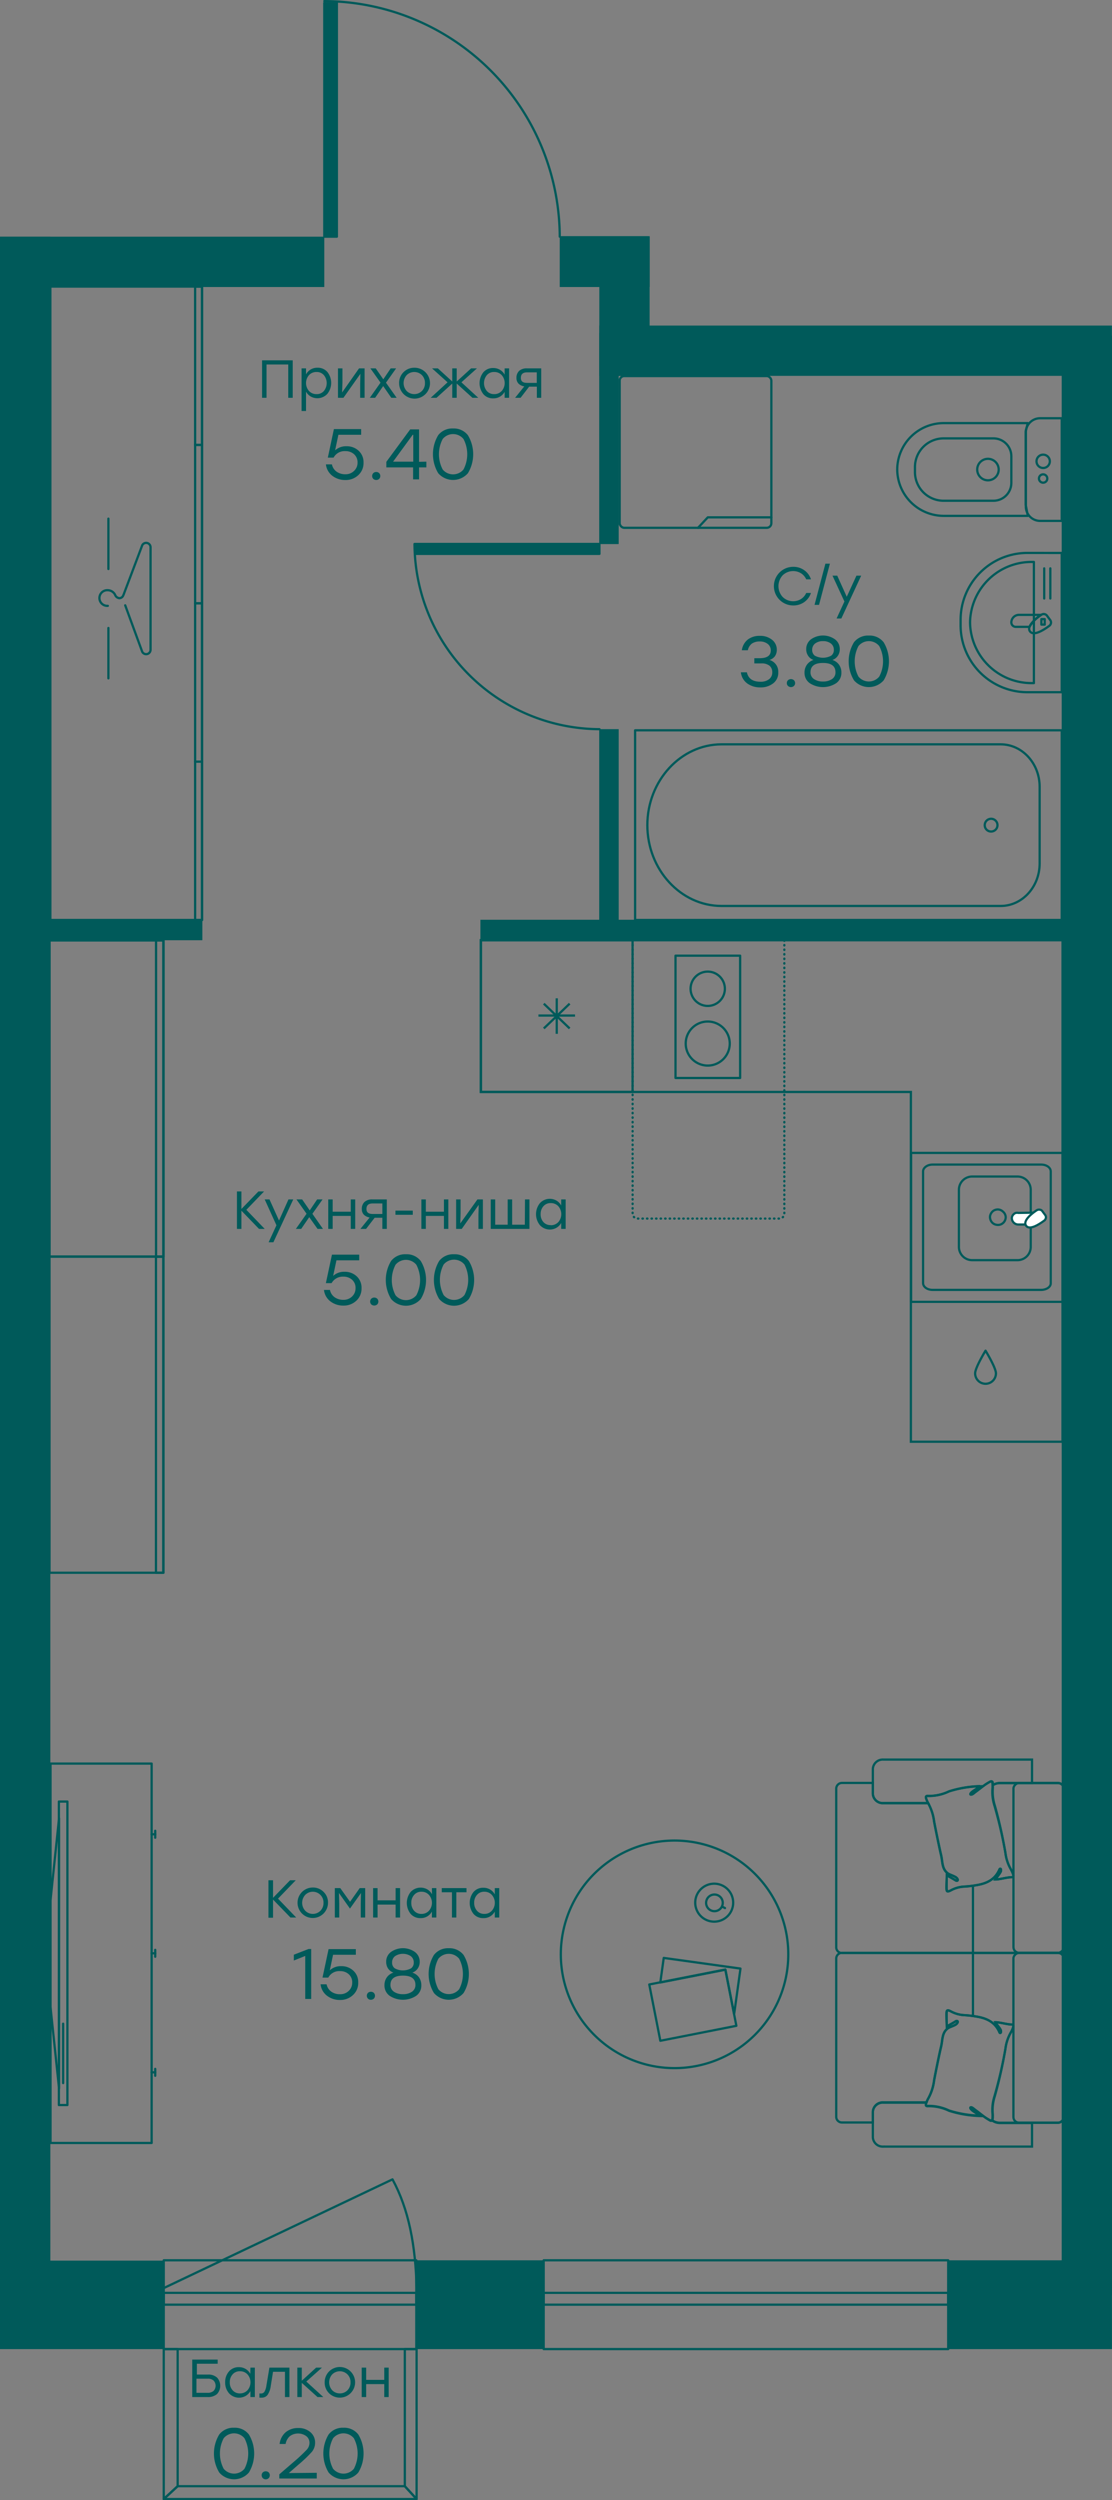 <?xml version="1.0" encoding="UTF-8" standalone="no"?>
<svg
   viewBox="0 0 267.22 600.54"
   version="1.1"
   id="svg2050017"
   width="267.22"
   height="600.54"
   xmlns="http://www.w3.org/2000/svg"
   xmlns:svg="http://www.w3.org/2000/svg">
  <rect x="0" y="0" width="267.22" height="600.54" fill="#808080" stroke="none"/>
  <defs
     id="defs2050021" />
  <g
     stroke="#005a5a"
     id="g2049869"
     transform="translate(-216.39,-49.73)">
    <g
       fill="none"
       id="g2049691">
      <g
         stroke-width="0.54"
         id="g2049681">
        <g
           stroke-miterlimit="22.93"
           id="g2049677">
          <path
             d="M 471.72,396.03 H 435.28 V 312.02 H 331.94 v -36.44 h 139.79 z"
             id="path2049671" />
          <path
             d="M 331.95,275.56 H 368.4 V 312 h -36.45 z"
             id="path2049673" />
          <path
             d="m 347.07,290.81 2.97,2.85 h -4.26 4.26 l 0.14,0.13 v -0.13 h -0.14 0.14 v -4.14 4.14 h 0.13 l -0.13,0.13 3.1,2.97 -3.1,-2.97 v 4.26 -4.26 l -3.11,2.97 3.11,-2.97 0.13,-0.13 h 4.26 -4.26 l 2.97,-2.85 -2.97,2.85 h -0.13 v 0.13 l -0.14,-0.13 z"
             id="path2049675" />
        </g>
        <path
           d="m 455.72,379.61 a 2.5,2.5 0 1 1 -5,0 c 0,-1.37 2.5,-5.45 2.5,-5.45 0,0 2.5,4.08 2.5,5.45 z"
           stroke-linecap="round"
           stroke-linejoin="round"
           id="path2049679" />
      </g>
      <g
         stroke-miterlimit="22.93"
         stroke-width="0.53"
         id="g2049689">
        <path
           d="M 466.58,359.56 H 440.5 c -1.26,0 -2.29,-0.71 -2.29,-1.65 v -26.8 c 0,-0.88 1,-1.65 2.29,-1.65 h 26.08 c 1.28,0 2.31,0.71 2.31,1.65 V 358 c 0,0.85 -1.03,1.56 -2.31,1.56 z"
           id="path2049683" />
        <path
           d="M 460.91,352.42 H 450 a 3.19,3.19 0 0 1 -3.18,-3.17 v -13.76 a 3.19,3.19 0 0 1 3.18,-3.16 h 10.9 a 3.18,3.18 0 0 1 3.18,3.16 v 13.71 a 3.18,3.18 0 0 1 -3.11,3.22 z"
           id="path2049685" />
        <path
           d="m 458.07,342.1 a 1.9,1.9 0 0 1 -1.15,1.72 1.9,1.9 0 0 1 -1.08,0.1 1.77,1.77 0 0 1 -1,-0.51 1.84,1.84 0 0 1 -0.5,-0.94 1.61,1.61 0 0 1 0.1,-1.08 2,2 0 0 1 0.68,-0.84 2,2 0 0 1 1,-0.31 1.85,1.85 0 0 1 1.31,0.54 1.8,1.8 0 0 1 0.64,1.32 z"
           id="path2049687" />
      </g>
    </g>
    <g
       stroke-width="0.53"
       id="g2049699">
      <path
         d="m 465.61,341 a 8.47,8.47 0 0 0 -2.36,2.86 h -2.14 a 1.55,1.55 0 0 1 -1.56,-1.42 1.19,1.19 0 0 1 0.1,-0.59 1.3,1.3 0 0 1 0.35,-0.48 1.07,1.07 0 0 1 0.51,-0.3 1.52,1.52 0 0 1 0.6,0 z"
         fill="#ffffff"
         fill-rule="evenodd"
         stroke-miterlimit="22.93"
         id="path2049693" />
      <path
         d="m 466.88,340.67 0.61,0.82 a 1,1 0 0 1 0.24,0.71 1.09,1.09 0 0 1 -0.34,0.67 c -0.79,0.57 -3.49,2.56 -4.42,1.28 -0.93,-1.28 1.78,-3.22 2.56,-3.72 a 1,1 0 0 1 0.72,-0.14 0.85,0.85 0 0 1 0.63,0.38 z"
         fill="#ffffff"
         fill-rule="evenodd"
         stroke-miterlimit="22.93"
         id="path2049695" />
      <path
         d="m 471.76,362.43 h -36.43 v -35.77 h 36.43 z"
         fill="none"
         stroke-linecap="round"
         stroke-linejoin="round"
         id="path2049697" />
    </g>
    <g
       stroke-width="0.54"
       id="g2049867">
      <g
         fill="none"
         id="g2049837">
        <g
           stroke-linecap="round"
           id="g2049771">
          <g
             stroke-linejoin="round"
             id="g2049707">
            <path
               d="m 378.72,279.28 h 15.53 v 29.38 h -15.53 z"
               id="path2049701" />
            <path
               d="m 386.46,291.35 a 4.12,4.12 0 1 0 -4.12,-4.12 4.13,4.13 0 0 0 4.12,4.12 z"
               id="path2049703" />
            <path
               d="m 386.46,305.68 a 5.29,5.29 0 1 0 -5.29,-5.29 5.3,5.3 0 0 0 5.29,5.29 z"
               id="path2049705" />
          </g>
          <g
             stroke-miterlimit="10"
             id="g2049715">
            <path
               d="m 404.87,275.68 v 0.05"
               id="path2049709" />
            <path
               d="m 404.87,276.72 v 64.52 a 1.19,1.19 0 0 1 -1.2,1.19 h -34.06 a 1.19,1.19 0 0 1 -1.2,-1.19 v -65"
               stroke-dasharray="0.1, 0.99"
               id="path2049711" />
            <path
               d="m 368.41,275.73 v -0.05"
               id="path2049713" />
          </g>
          <g
             stroke-linejoin="round"
             id="g2049769">
            <path
               d="M 471.53,182.55 V 216 h -8.23 a 16.07,16.07 0 0 1 -16.07,-16 v -1.46 a 16.07,16.07 0 0 1 16.07,-16 z"
               id="path2049717" />
            <path
               d="m 464.84,184.71 v 29.1 h -0.44 a 14.78,14.78 0 0 1 -14.9,-14.55 14.77,14.77 0 0 1 14.9,-14.55 z"
               id="path2049719" />
            <path
               d="m 468.79,186.25 v 7.24"
               id="path2049721" />
            <path
               d="m 467.32,186.25 v 7.24"
               id="path2049723" />
            <path
               d="m 466.54,197.42 a 8.63,8.63 0 0 0 -2.76,2.88 h -3.3 a 1.07,1.07 0 0 1 -1.06,-1.06 1.84,1.84 0 0 1 1.84,-1.82 z"
               id="path2049725" />
            <path
               d="m 468.05,197.7 0.65,0.88 a 1,1 0 0 1 -0.11,1.44 c -0.84,0.62 -3.7,2.7 -4.68,1.38 -1,-1.36 1.88,-3.42 2.72,-4 a 1,1 0 0 1 1.42,0.3 z"
               id="path2049727" />
            <path
               d="m 466.64,198.44 h 0.8 v 1.32 h -0.8 z"
               id="path2049729" />
            <path
               d="m 471.53,150.19 v 24.66 h -5.2 a 3.45,3.45 0 0 1 -3.43,-3.43 v -17.8 a 3.44,3.44 0 0 1 3.43,-3.43 z"
               id="path2049731" />
            <path
               d="m 463.38,151.36 -0.5,1.87 V 171 l 0.5,2.64 H 443.2 A 11.19,11.19 0 0 1 432,162.52 11.19,11.19 0 0 1 443.16,151.36 Z"
               id="path2049733" />
            <path
               d="m 459.42,159.32 v 6.4 a 4.3,4.3 0 0 1 -4.29,4.29 h -12 a 6.89,6.89 0 0 1 -6.87,-6.87 v -1.25 a 6.89,6.89 0 0 1 6.87,-6.86 h 12 a 4.3,4.3 0 0 1 4.29,4.29 z"
               id="path2049735" />
            <path
               d="m 456.38,162.52 a 2.58,2.58 0 1 1 -2.58,-2.58 2.58,2.58 0 0 1 2.58,2.58 z"
               id="path2049737" />
            <path
               d="m 468.67,160.54 a 1.6,1.6 0 1 1 -1.6,-1.6 1.6,1.6 0 0 1 1.6,1.6 z"
               id="path2049739" />
            <path
               d="m 468.06,164.67 a 1,1 0 1 1 -1,-1 1,1 0 0 1 1,1 z"
               id="path2049741" />
            <path
               d="m 369.01,225.15 h 102.52 v 45.56 H 369.01 Z"
               id="path2049743" />
            <path
               d="m 389.78,228.52 h 67.09 c 5.15,0 9.35,4.58 9.35,10.18 v 18.45 c 0,5.61 -4.2,10.19 -9.35,10.19 h -67.09 c -9.81,0 -17.83,-8.74 -17.83,-19.41 0,-10.67 8.05,-19.41 17.83,-19.41 z"
               id="path2049745" />
            <path
               d="m 454.49,249.46 a 1.53,1.53 0 1 0 -1.46,-1.53 1.51,1.51 0 0 0 1.46,1.53 z"
               id="path2049747" />
            <rect
               height="36.45"
               rx="1.1"
               width="36.45"
               x="365.3"
               y="140.06"
               id="rect2049749" />
            <path
               d="m 384.13,176.51 2.34,-2.51 h 15.28"
               id="path2049751" />
            <path
               d="M 264.94,270.71 H 228.49 V 254.87 134.41 118.57 h 36.45 v 15.84 120.46 z"
               id="path2049753" />
            <path
               d="m 264.94,270.71 h -1.66 v -3.96 -30.12 -3.96 h 1.66 v 3.96 30.12 z"
               id="path2049755" />
            <path
               d="m 264.94,194.64 h -1.66 v 3.96 30.11 3.96 h 1.66 v -3.96 -30.11 z"
               id="path2049757" />
            <path
               d="m 264.94,156.6 h -1.66 v 3.96 30.12 3.96 h 1.66 v -3.96 -30.12 z"
               id="path2049759" />
            <path
               d="m 264.94,118.57 h -1.66 v 3.96 30.12 3.95 h 1.66 v -3.95 -30.12 z"
               id="path2049761" />
            <path
               d="m 242.3,195.25 a 1.88,1.88 0 1 1 0,-3.75 2,2 0 0 1 1.75,1.11 1.23,1.23 0 0 0 1,0.8 1,1 0 0 0 0.93,-0.6 c 0.07,-0.14 0.15,-0.35 0.15,-0.35 l 4.44,-11.76 a 1.06,1.06 0 0 1 2,0.46 v 24.67 a 1.06,1.06 0 0 1 -2,0.46 l -4.09,-11.16"
               id="path2049763" />
            <path
               d="m 242.44,186.41 v -12.1"
               id="path2049765" />
            <path
               d="m 242.44,212.67 v -12.1"
               id="path2049767" />
          </g>
        </g>
        <g
           stroke-miterlimit="10"
           id="g2049793">
          <path
             d="m 472,520.18 v 38.06 a 1.37,1.37 0 0 1 -1.37,1.37 h -13.92 a 3.19,3.19 0 0 1 -1.92,-0.62 0.48,0.48 0 0 0 0.15,-0.31 6.75,6.75 0 0 0 0,-1.42 10.83,10.83 0 0 1 0.5,-4 108.24,108.24 0 0 0 2.56,-11.41 10.5,10.5 0 0 1 1.27,-3.88 6.55,6.55 0 0 0 0.59,-1.29 c 0.15,-0.48 0,-0.68 -0.52,-0.68 -0.85,0 -2.87,-0.57 -3.77,-0.54 0.23,0.48 1.14,1.39 1.32,1.93 0.18,0.54 -0.19,1 -0.4,0.35 -1.05,-2.3 -3,-3.23 -5.39,-3.63 a 25.62,25.62 0 0 0 -3,-0.35 7.59,7.59 0 0 1 -3.2,-0.89 c -0.88,-0.47 -1.08,-0.37 -1.09,0.59 -0.01,0.96 0.06,2.09 0.09,3 0.66,-0.38 1.56,-0.85 2.05,-1.18 0.69,-0.45 0.87,0.31 0,0.8 -0.68,0.38 -1.45,0.56 -1.85,0.87 -1.42,1.11 -1.18,2.76 -1.59,4.42 -0.41,1.66 -1.36,6.38 -1.67,8.07 a 11.87,11.87 0 0 1 -1.36,4.27 5.81,5.81 0 0 0 -0.47,1 h -10.34 a 2.38,2.38 0 0 0 -2.53,2.21 v 2.63 h -7.42 a 1.37,1.37 0 0 1 -1.38,-1.37 v -38 a 1.38,1.38 0 0 1 1.38,-1.38 h 51.93 a 1.38,1.38 0 0 1 1.35,1.38 z"
             id="path2049773" />
          <path
             d="m 428.67,482.82 h 10.76 l 0.05,0.12 a 12,12 0 0 1 1.36,4.27 c 0.31,1.69 1.27,6.4 1.67,8.08 0.4,1.68 0.17,3.31 1.59,4.41 0.4,0.31 1.17,0.5 1.85,0.88 0.87,0.48 0.69,1.24 0,0.79 -0.49,-0.32 -1.39,-0.8 -2.05,-1.18 0,0.93 -0.1,2 -0.09,3 0.01,1 0.21,1.06 1.09,0.59 a 7.58,7.58 0 0 1 3.2,-0.88 25.64,25.64 0 0 0 3,-0.36 c 2.35,-0.39 4.34,-1.32 5.39,-3.63 0.21,-0.61 0.6,-0.27 0.4,0.35 -0.2,0.62 -1.09,1.45 -1.32,1.93 0.9,0 2.92,-0.55 3.77,-0.54 0.52,0 0.67,-0.19 0.52,-0.68 a 7.13,7.13 0 0 0 -0.59,-1.29 10.45,10.45 0 0 1 -1.27,-3.87 107.68,107.68 0 0 0 -2.54,-11.36 10.88,10.88 0 0 1 -0.5,-4 5.53,5.53 0 0 0 0,-0.91 3.19,3.19 0 0 1 1.75,-0.51 h 13.94 a 1.38,1.38 0 0 1 1.37,1.38 v 38.06 a 1.37,1.37 0 0 1 -1.37,1.37 h -51.93 a 1.37,1.37 0 0 1 -1.38,-1.37 v -38.1 a 1.38,1.38 0 0 1 1.38,-1.38 h 7.42 v 2.62 a 2.38,2.38 0 0 0 2.53,2.21 z"
             id="path2049775" />
          <rect
             height="12.09"
             rx="1.37"
             transform="rotate(90,465.975,498.395)"
             width="40.81"
             x="445.57"
             y="492.35"
             id="rect2049777" />
          <path
             d="m 450.2,502.7 v 16.1"
             id="path2049779" />
          <rect
             height="12.09"
             rx="1.37"
             transform="rotate(90,465.975,539.205)"
             width="40.81"
             x="445.57"
             y="533.17"
             id="rect2049781" />
          <path
             d="m 450.2,518.8 v 15.17"
             id="path2049783" />
          <path
             d="m 464.39,478 h -7.68 a 3.19,3.19 0 0 0 -1.75,0.51 c 0,-0.17 0,-0.34 0,-0.5 0,-0.38 -0.28,-0.54 -0.67,-0.32 -0.39,0.22 -0.84,0.49 -1.23,0.77 -0.73,0.53 -1.43,1.1 -2.16,1.64 -0.23,0.16 -0.47,0.38 -0.71,0.54 -0.46,0.31 -1.18,0 0.5,-1 0.16,-0.1 1,-0.71 1.23,-0.89 a 26.66,26.66 0 0 0 -7.45,1.25 11.21,11.21 0 0 1 -5.06,1.1 c -0.5,-0.05 -0.63,0.16 -0.47,0.63 a 5.75,5.75 0 0 0 0.51,1.13 h -10.78 a 2.38,2.38 0 0 1 -2.53,-2.21 v -6.06 a 2.38,2.38 0 0 1 2.53,-2.21 h 35.72 z"
             id="path2049785" />
          <path
             d="m 438.92,555 c -0.16,0.47 0,0.68 0.47,0.64 a 11,11 0 0 1 5.06,1.1 27,27 0 0 0 7.45,1.26 c -0.25,-0.18 -1.07,-0.79 -1.23,-0.88 -1.68,-1.07 -1,-1.34 -0.5,-1 0.24,0.16 0.48,0.37 0.71,0.54 0.73,0.53 1.43,1.1 2.16,1.63 a 14.1,14.1 0 0 0 1.23,0.77 c 0.24,0.14 0.41,0.12 0.52,0 a 3.19,3.19 0 0 0 1.92,0.62 h 7.68 v 5.66 h -35.72 a 2.38,2.38 0 0 1 -2.53,-2.21 V 557 a 2.38,2.38 0 0 1 2.53,-2.21 H 439 a 1.76,1.76 0 0 0 -0.08,0.21 z"
             id="path2049787" />
          <path
             d="m 443.92,500.16 c 0.66,0.38 1.56,0.86 2.05,1.18 0.68,0.45 0.86,-0.3 0,-0.79 -0.68,-0.38 -1.44,-0.57 -1.84,-0.88 -1.41,-1.1 -1.18,-2.74 -1.58,-4.4 -0.4,-1.66 -1.36,-6.36 -1.67,-8 a 11.88,11.88 0 0 0 -1.36,-4.26 6.51,6.51 0 0 1 -0.55,-1.24 c -0.16,-0.47 0,-0.69 0.46,-0.64 a 11,11 0 0 0 5,-1.1 26.74,26.74 0 0 1 7.41,-1.24 c -0.25,0.19 -1.06,0.79 -1.22,0.89 -1.68,1.06 -1,1.33 -0.5,1 0.24,-0.16 0.48,-0.37 0.7,-0.54 0.73,-0.53 1.43,-1.09 2.15,-1.62 0.39,-0.29 0.82,-0.52 1.23,-0.77 0.41,-0.25 0.62,-0.06 0.67,0.31 a 7.41,7.41 0 0 1 0,1.41 10.83,10.83 0 0 0 0.5,4 109.07,109.07 0 0 1 2.63,11.34 10.4,10.4 0 0 0 1.27,3.86 6.22,6.22 0 0 1 0.58,1.29 c 0.16,0.48 0,0.68 -0.51,0.68 -0.85,0 -2.86,0.57 -3.76,0.53 a 22.39,22.39 0 0 0 1.32,-1.92 c 0.2,-0.62 -0.19,-0.95 -0.4,-0.35 -1,2.3 -3,3.23 -5.36,3.62 a 25.21,25.21 0 0 1 -3,0.35 7.36,7.36 0 0 0 -3.18,0.89 c -0.88,0.46 -1.07,0.36 -1.08,-0.59 -0.01,-0.95 0.01,-2.08 0.04,-3.01 z"
             id="path2049789" />
          <path
             d="m 443.92,536.48 c 0.66,-0.37 1.56,-0.85 2.05,-1.17 0.68,-0.45 0.86,0.3 0,0.79 -0.68,0.38 -1.44,0.56 -1.84,0.87 -1.41,1.1 -1.18,2.75 -1.58,4.4 -0.4,1.65 -1.36,6.37 -1.67,8.06 a 11.94,11.94 0 0 1 -1.36,4.26 6,6 0 0 0 -0.55,1.24 c -0.16,0.47 0,0.68 0.46,0.63 a 11.13,11.13 0 0 1 5,1.1 26.74,26.74 0 0 0 7.41,1.24 c -0.25,-0.18 -1.06,-0.78 -1.22,-0.88 -1.68,-1.06 -1,-1.34 -0.5,-1 0.24,0.16 0.48,0.38 0.7,0.54 0.73,0.53 1.43,1.1 2.15,1.63 0.39,0.28 0.82,0.52 1.23,0.77 0.41,0.25 0.62,0.05 0.67,-0.32 a 7.37,7.37 0 0 0 0,-1.41 10.78,10.78 0 0 1 0.5,-4 110.23,110.23 0 0 0 2.63,-11.39 10.45,10.45 0 0 1 1.27,-3.87 6.14,6.14 0 0 0 0.58,-1.28 c 0.16,-0.49 0,-0.69 -0.51,-0.68 -0.85,0 -2.86,-0.57 -3.76,-0.54 0.23,0.48 1.14,1.39 1.32,1.93 0.18,0.54 -0.19,1 -0.4,0.34 -1,-2.3 -3,-3.22 -5.36,-3.61 a 25.23,25.23 0 0 0 -3,-0.36 7.49,7.49 0 0 1 -3.18,-0.88 c -0.88,-0.47 -1.07,-0.37 -1.08,0.59 -0.01,0.96 0.01,2.08 0.04,3 z"
             id="path2049791" />
        </g>
        <g
           stroke-linecap="round"
           stroke-linejoin="round"
           id="g2049835">
          <path
             d="m 195.11,506.76 h 91.13 v 24.3 h -91.13 z"
             transform="rotate(-90,240.675,518.905)"
             id="path2049795" />
          <path
             d="m 253.69,548.33 v -1.66"
             id="path2049797" />
          <path
             d="m 252.82,547.5 h 0.87"
             id="path2049799" />
          <path
             d="m 253.69,519.74 v -1.66"
             id="path2049801" />
          <path
             d="m 252.82,518.91 h 0.87"
             id="path2049803" />
          <path
             d="m 253.69,491.15 v -1.67"
             id="path2049805" />
          <path
             d="m 252.82,490.32 h 0.87"
             id="path2049807" />
          <path
             d="m 230.54,482.46 h 2.05 v 72.9 h -2.05 z"
             id="path2049809" />
          <path
             d="m 228.52,506.21 v 25.58 l 2.06,19.55 v -64.86 z"
             id="path2049811" />
          <path
             d="m 231.56,535.82 v 14.27"
             id="path2049813" />
          <path
             d="m 390.27,543.82 a 27.33,27.33 0 1 1 12.88,-36.44 27.33,27.33 0 0 1 -12.88,36.44 z"
             id="path2049815" />
          <path
             d="m 390.72,522.85 2.09,10.66 1.52,-10.93 -18.44,-2.56 -0.82,5.9 z"
             id="path2049817" />
          <path
             d="m 376.03,522.09 h 13.78 v 18.62 h -13.78 z"
             transform="rotate(-101.13,382.884,531.399)"
             id="path2049819" />
          <path
             d="m 388.42,511.29 a 4.56,4.56 0 1 1 4.14,-4.93 4.55,4.55 0 0 1 -4.14,4.93 z"
             id="path2049821" />
          <path
             d="m 388.2,508.79 a 2,2 0 1 1 1.86,-2.22 2,2 0 0 1 -1.86,2.22 z"
             id="path2049823" />
          <path
             d="m 389.93,507.69 0.68,0.36"
             id="path2049825" />
          <path
             d="M 255.63,351.57 H 228.3 v -11.52 -52.9 -11.52 h 27.33 v 11.52 52.9 z"
             id="path2049827" />
          <path
             d="m 255.7,351.57 h -1.81 v -11.52 -52.9 -11.52 h 1.81 v 11.52 26.45 26.45 z"
             id="path2049829" />
          <path
             d="m 255.62,427.5 h -27.34 v -11.52 -52.9 -11.52 h 27.34 v 11.52 52.9 z"
             id="path2049831" />
          <path
             d="m 255.68,427.5 h -1.81 v -11.52 -52.9 -11.52 h 1.81 v 11.52 26.45 26.45 z"
             id="path2049833" />
        </g>
      </g>
      <g
         stroke-linejoin="round"
         id="g2049865">
        <path
           d="m 316.16,180.39 h 44.28 v 2.38 h -44.28 z"
           fill="#005a5a"
           id="path2049839" />
        <path
           d="M 360.45,224.88 A 44.67,44.67 0 0 1 316,180.39"
           fill="none"
           stroke-linecap="round"
           id="path2049841" />
        <path
           d="m 294.32,50.27 v 56.31 h 3.02 V 50.27"
           fill="#005a5a"
           fill-rule="evenodd"
           id="path2049843" />
        <g
           fill="none"
           stroke-linecap="round"
           id="g2049863">
          <path
             d="M 350.9,106.58 A 56.81,56.81 0 0 0 294.32,50"
             id="path2049845" />
          <path
             d="m 255.74,650 h 60.76 l -2.83,-3.09 h -54.59 z"
             id="path2049847" />
          <path
             d="m 316.5,650 v -36.02 h -2.83 v 32.93 z"
             id="path2049849" />
          <path
             d="m 259.08,646.91 -3.34,3.09 v -36.02 h 3.34 z"
             id="path2049851" />
          <path
             d="m 316.5,599.34 c -0.24,-10.26 -1.9,-19 -5.79,-26.13 l -55,26.13"
             id="path2049853" />
          <path
             d="m 347.04,592.65 h 97.21 v 21.33 h -97.21 z"
             id="path2049855" />
          <path
             d="m 347.04,600.47 h 97.21 v 2.84 h -97.21 z"
             id="path2049857" />
          <path
             d="m 255.74,592.65 h 60.69 v 21.33 h -60.69 z"
             id="path2049859" />
          <path
             d="m 255.74,600.47 h 60.69 v 2.84 h -60.69 z"
             id="path2049861" />
        </g>
      </g>
    </g>
  </g>
  <g
     fill="#005a5a"
     id="g2050015"
     transform="translate(-216.39,-49.73)">
    <path
       d="m 444.24,592.65 h 39.36 v 21.33 h -39.36 z"
       id="path2049871" />
    <path
       d="m 316.31,592.65 h 30.73 v 21.33 h -30.73 z"
       id="path2049873" />
    <path
       d="m 216.39,592.73 h 39.35 v 21.25 h -39.35"
       fill-rule="evenodd"
       id="path2049875" />
    <path
       d="m 216.39,106.58 h 12.1 v 489.91 h -12.1 z"
       id="path2049877" />
    <path
       d="m 471.53,130.37 h 12.09 v 470.69 h -12.09 z"
       transform="rotate(180,477.57,365.715)"
       id="path2049879" />
    <path
       d="m 360.41,106.58 h 12.09 v 33.43 h -12.09 z"
       transform="rotate(180,366.455,123.295)"
       id="path2049881" />
    <path
       d="m 350.9,106.45 h 21.6 v 12.22 h -21.6 z"
       transform="rotate(180,361.7,112.56)"
       id="path2049883" />
    <path
       d="m 216.39,106.58 h 77.93 v 12.09 h -77.93"
       fill-rule="evenodd"
       id="path2049885" />
    <path
       d="M 483.59,140.01 H 360.41 v -12.08 h 123.18"
       fill-rule="evenodd"
       id="path2049887" />
    <path
       d="m 331.87,270.66 h 140.68 v 4.89 H 331.87 Z"
       transform="rotate(180,402.205,273.105)"
       id="path2049889" />
    <path
       d="M 225.78,270.66 H 265 v 4.89 h -39.22 z"
       transform="rotate(180,245.39,273.105)"
       id="path2049891" />
    <path
       d="m 360.41,224.88 h 4.63 v 50.66 h -4.63 z"
       transform="rotate(180,362.725,250.215)"
       id="path2049893" />
    <path
       d="m 360.41,129.73 h 4.63 v 50.66 h -4.63 z"
       transform="rotate(180,362.725,155.06)"
       id="path2049895" />
    <path
       d="m 331.87,270.66 h 140.68 v 4.89 H 331.87 Z"
       transform="rotate(180,402.205,273.105)"
       id="path2049897" />
    <path
       d="M 225.78,270.66 H 265 v 4.89 h -39.22 z"
       transform="rotate(180,245.39,273.105)"
       id="path2049899" />
    <path
       d="m 360.41,224.88 h 4.63 v 50.66 h -4.63 z"
       transform="rotate(180,362.725,250.215)"
       id="path2049901" />
    <path
       d="m 360.41,129.73 h 4.63 v 50.66 h -4.63 z"
       transform="rotate(180,362.725,155.06)"
       id="path2049903" />
    <path
       d="m 286.73,136.28 v 9 h -1.07 v -8 h -5.22 v 8 h -1.07 v -9 z"
       id="path2049905" />
    <path
       d="m 292.67,138.06 a 3,3 0 0 1 2.37,1 4.21,4.21 0 0 1 0,5.29 3.26,3.26 0 0 1 -4,0.61 3.14,3.14 0 0 1 -1.11,-1.15 v 4.64 h -1.07 v -10.24 h 1.07 v 1.45 a 3,3 0 0 1 2.73,-1.6 z m -0.21,6.34 a 2.25,2.25 0 0 0 1.75,-0.74 3,3 0 0 0 0,-3.83 2.25,2.25 0 0 0 -1.75,-0.75 2.4,2.4 0 0 0 -1.81,0.75 2.89,2.89 0 0 0 0,3.82 2.4,2.4 0 0 0 1.81,0.75 z"
       id="path2049907" />
    <path
       d="M 302.67,138.21 H 304 v 7.07 h -1.06 v -3.4 l 0.06,-2.37 -4.08,5.77 h -1.31 v -7.07 h 1.07 v 3.39 l -0.08,2.4 z"
       id="path2049909" />
    <path
       d="m 311.71,145.28 h -1.29 l -1.95,-2.82 -1.93,2.82 h -1.28 l 2.57,-3.64 -2.43,-3.43 h 1.28 l 1.82,2.63 1.78,-2.63 h 1.3 l -2.44,3.44 z"
       id="path2049911" />
    <path
       d="m 315.94,138.06 a 3.71,3.71 0 1 1 -3.64,3.68 3.62,3.62 0 0 1 3.64,-3.68 z m 1.83,1.77 a 2.6,2.6 0 0 0 -3.65,0 2.83,2.83 0 0 0 0,3.82 2.6,2.6 0 0 0 3.65,0 2.58,2.58 0 0 0 0.74,-1.91 2.62,2.62 0 0 0 -0.74,-1.91 z"
       id="path2049913" />
    <path
       d="m 331.32,145.28 h -1.4 l -3.78,-3.42 v 3.42 h -1.07 v -3.42 l -3.78,3.42 h -1.4 l 4.05,-3.72 -3.73,-3.35 h 1.4 l 3.46,3.16 v -3.16 h 1.07 v 3.16 l 3.46,-3.16 h 1.4 l -3.73,3.35 z"
       id="path2049915" />
    <path
       d="m 337.66,138.21 h 1.07 v 7.07 h -1.07 v -1.43 a 3.17,3.17 0 0 1 -1.12,1.15 3.09,3.09 0 0 1 -1.61,0.42 3,3 0 0 1 -2.37,-1 4.23,4.23 0 0 1 0,-5.29 3,3 0 0 1 2.37,-1 3.1,3.1 0 0 1 1.61,0.43 3,3 0 0 1 1.12,1.17 z m -2.52,6.19 a 2.4,2.4 0 0 0 1.81,-0.75 2.89,2.89 0 0 0 0,-3.82 2.4,2.4 0 0 0 -1.81,-0.75 2.24,2.24 0 0 0 -1.75,0.75 3,3 0 0 0 0,3.83 2.26,2.26 0 0 0 1.75,0.74 z"
       id="path2049917" />
    <path
       d="m 343,138.21 h 3.45 v 7.07 h -1.05 v -2.68 h -1.85 l -2.06,2.68 h -1.32 l 2.21,-2.74 a 2.49,2.49 0 0 1 -1.38,-0.66 1.87,1.87 0 0 1 -0.5,-1.36 2.22,2.22 0 0 1 0.66,-1.72 2.7,2.7 0 0 1 1.84,-0.59 z m 0.09,3.49 h 2.29 v -2.53 h -2.34 c -1,0 -1.48,0.44 -1.48,1.33 0,0.89 0.53,1.2 1.55,1.2 z"
       id="path2049919" />
    <path
       d="m 407,195.16 a 4.64,4.64 0 1 1 0,-9.28 4.44,4.44 0 0 1 2.66,0.82 4.25,4.25 0 0 1 1.61,2.19 h -1.14 a 3.3,3.3 0 0 0 -1.24,-1.45 3.62,3.62 0 0 0 -4.43,0.49 3.85,3.85 0 0 0 0,5.18 3.6,3.6 0 0 0 4.43,0.5 3.36,3.36 0 0 0 1.24,-1.45 h 1.14 a 4.33,4.33 0 0 1 -1.61,2.19 4.5,4.5 0 0 1 -2.66,0.81 z"
       id="path2049921" />
    <path
       d="m 415.82,185.12 -2.61,9.9 h -1.08 l 2.61,-9.9 z"
       id="path2049923" />
    <path
       d="m 422.2,188 h 1.14 l -4.77,10.29 h -1.14 l 1.88,-4.08 -2.87,-6.21 h 1.14 l 2.29,5.07 z"
       id="path2049925" />
    <path
       d="m 287.57,510.32 h -1.38 L 282,506 v 4.37 h -1.1 v -9 h 1.1 v 4.22 l 4.09,-4.22 h 1.37 l -4.26,4.41 z"
       id="path2049927" />
    <path
       d="m 291.56,503.11 a 3.55,3.55 0 0 1 2.59,1.05 3.5,3.5 0 0 1 1.06,2.62 3.66,3.66 0 1 1 -3.65,-3.67 z m 1.82,1.77 a 2.56,2.56 0 0 0 -3.64,0 2.82,2.82 0 0 0 0,3.81 2.57,2.57 0 0 0 3.65,0 2.61,2.61 0 0 0 0.74,-1.91 2.57,2.57 0 0 0 -0.75,-1.9 z"
       id="path2049929" />
    <path
       d="m 302.83,503.25 h 1.32 v 7.07 h -1.07 v -3.39 l 0.06,-2.5 -2.65,3.74 -2.65,-3.74 0.07,2.5 v 3.39 h -1.06 v -7.07 h 1.31 l 2.35,3.29 z"
       id="path2049931" />
    <path
       d="m 311.46,503.25 h 1.07 v 7.07 h -1.07 v -3.11 h -4.34 v 3.11 h -1.07 v -7.07 h 1.07 v 2.94 h 4.34 z"
       id="path2049933" />
    <path
       d="m 320.18,503.25 h 1.07 v 7.07 h -1.07 v -1.43 a 3,3 0 0 1 -2.72,1.57 3.06,3.06 0 0 1 -2.38,-1 4.23,4.23 0 0 1 0,-5.29 3.26,3.26 0 0 1 4,-0.61 3,3 0 0 1 1.12,1.17 z m -2.52,6.2 a 2.37,2.37 0 0 0 1.81,-0.76 2.88,2.88 0 0 0 0,-3.81 2.37,2.37 0 0 0 -1.81,-0.76 2.22,2.22 0 0 0 -1.75,0.76 2.73,2.73 0 0 0 -0.68,1.9 2.76,2.76 0 0 0 0.68,1.92 2.27,2.27 0 0 0 1.75,0.75 z"
       id="path2049935" />
    <path
       d="m 328.49,503.25 v 1 h -2.44 v 6.07 H 325 v -6.07 h -2.45 v -1 h 6 z"
       id="path2049937" />
    <path
       d="m 335.29,503.25 h 1.07 v 7.07 h -1.07 v -1.43 a 3,3 0 0 1 -2.73,1.57 3,3 0 0 1 -2.37,-1 4.23,4.23 0 0 1 0,-5.29 3,3 0 0 1 2.37,-1 3.09,3.09 0 0 1 1.61,0.42 3,3 0 0 1 1.12,1.17 z m -2.52,6.2 a 2.37,2.37 0 0 0 1.81,-0.76 2.88,2.88 0 0 0 0,-3.81 2.37,2.37 0 0 0 -1.81,-0.76 2.24,2.24 0 0 0 -1.76,0.76 2.72,2.72 0 0 0 -0.67,1.9 2.76,2.76 0 0 0 0.68,1.92 2.27,2.27 0 0 0 1.75,0.75 z"
       id="path2049939" />
    <path
       d="m 266.33,620.1 a 3.09,3.09 0 0 1 2.22,0.72 2.93,2.93 0 0 1 0,3.95 3.24,3.24 0 0 1 -2.25,0.73 h -3.71 v -9 h 6.11 v 1 h -5 v 2.59 z m -0.1,4.38 a 2.13,2.13 0 0 0 1.49,-0.46 1.83,1.83 0 0 0 0,-2.48 2,2 0 0 0 -1.46,-0.45 h -2.66 v 3.39 z"
       id="path2049941" />
    <path
       d="m 276.57,618.43 h 1.06 v 7.07 h -1.06 v -1.43 a 3.2,3.2 0 0 1 -1.13,1.15 3.25,3.25 0 0 1 -4,-0.61 3.85,3.85 0 0 1 -0.94,-2.65 3.81,3.81 0 0 1 0.94,-2.64 3,3 0 0 1 2.37,-1 3.13,3.13 0 0 1 1.61,0.43 3.08,3.08 0 0 1 1.12,1.17 z m -2.52,6.19 a 2.41,2.41 0 0 0 1.81,-0.75 2.89,2.89 0 0 0 0,-3.82 2.41,2.41 0 0 0 -1.81,-0.75 2.25,2.25 0 0 0 -1.76,0.75 2.76,2.76 0 0 0 -0.68,1.91 2.72,2.72 0 0 0 0.69,1.92 2.23,2.23 0 0 0 1.75,0.74 z"
       id="path2049943" />
    <path
       d="m 281.13,618.43 h 4.81 v 7.07 h -1.07 v -6.07 H 282 l -0.53,3.32 a 5.09,5.09 0 0 1 -0.77,2.22 1.67,1.67 0 0 1 -1.39,0.67 3.69,3.69 0 0 1 -0.58,0 v -1 h 0.38 a 0.93,0.93 0 0 0 0.83,-0.42 4.26,4.26 0 0 0 0.48,-1.55 z"
       id="path2049945" />
    <path
       d="m 294.09,625.5 h -1.4 l -3.78,-3.41 v 3.41 h -1.07 v -7.07 h 1.07 v 3.15 l 3.45,-3.15 h 1.4 l -3.76,3.35 z"
       id="path2049947" />
    <path
       d="m 298.05,618.28 a 3.68,3.68 0 1 1 -2.58,6.31 3.6,3.6 0 0 1 -1.06,-2.63 3.64,3.64 0 0 1 3.64,-3.68 z m 1.83,1.77 a 2.6,2.6 0 0 0 -3.65,0 2.83,2.83 0 0 0 0,3.82 2.47,2.47 0 0 0 1.82,0.75 2.5,2.5 0 0 0 1.84,-0.75 2.62,2.62 0 0 0 0.73,-1.91 2.58,2.58 0 0 0 -0.74,-1.91 z"
       id="path2049949" />
    <path
       d="m 308.73,618.43 h 1.06 v 7.07 h -1.06 v -3.11 h -4.35 v 3.11 h -1.07 v -7.07 h 1.07 v 2.94 h 4.35 z"
       id="path2049951" />
    <path
       d="m 280,344.91 h -1.37 l -4.23,-4.38 v 4.38 h -1.07 v -9 h 1.07 v 4.22 l 4.09,-4.22 h 1.36 l -4.26,4.42 z"
       id="path2049953" />
    <path
       d="m 285.71,337.83 h 1.15 l -4.77,10.29 h -1.15 l 1.88,-4.08 -2.82,-6.21 h 1.15 l 2.29,5.07 z"
       id="path2049955" />
    <path
       d="m 294,344.91 h -1.3 l -2,-2.82 -1.93,2.82 h -1.28 l 2.57,-3.64 -2.43,-3.44 H 289 l 1.82,2.64 1.78,-2.64 h 1.3 l -2.44,3.45 z"
       id="path2049957" />
    <path
       d="m 300.68,337.83 h 1.07 v 7.08 h -1.07 v -3.12 h -4.35 v 3.12 h -1.06 v -7.08 h 1.06 v 2.95 h 4.35 z"
       id="path2049959" />
    <path
       d="m 305.89,337.83 h 3.45 v 7.08 h -1.07 v -2.68 h -1.85 l -2.06,2.68 H 303 l 2.22,-2.74 a 2.56,2.56 0 0 1 -1.38,-0.66 1.88,1.88 0 0 1 -0.5,-1.36 2.23,2.23 0 0 1 0.65,-1.72 2.68,2.68 0 0 1 1.9,-0.6 z m 0.09,3.5 h 2.29 v -2.53 h -2.34 c -1,0 -1.48,0.44 -1.48,1.32 0,0.88 0.55,1.21 1.55,1.21 z"
       id="path2049961" />
    <path
       d="m 315.58,340.52 v 1 h -4.16 v -1 z"
       id="path2049963" />
    <path
       d="m 323.07,337.83 h 1.06 v 7.08 h -1.06 v -3.12 h -4.35 v 3.12 h -1.07 v -7.08 h 1.07 v 2.95 h 4.35 z"
       id="path2049965" />
    <path
       d="m 331.12,337.83 h 1.31 v 7.08 h -1.07 v -3.4 l 0.07,-2.38 -4.08,5.78 H 326 v -7.08 h 1.07 v 3.4 l -0.07,2.36 z"
       id="path2049967" />
    <path
       d="m 342.55,337.83 h 1.07 v 7.08 h -9.3 v -7.08 h 1.07 v 6.07 h 3 v -6.07 h 1.07 v 6.07 h 3.05 z"
       id="path2049969" />
    <path
       d="m 351.25,337.83 h 1.07 v 7.08 h -1.07 v -1.43 a 3.09,3.09 0 0 1 -1.12,1.15 3.23,3.23 0 0 1 -4,-0.62 4.21,4.21 0 0 1 0,-5.28 3.22,3.22 0 0 1 4,-0.61 3,3 0 0 1 1.11,1.17 z m -2.52,6.2 a 2.42,2.42 0 0 0 1.82,-0.75 2.89,2.89 0 0 0 0,-3.82 2.42,2.42 0 0 0 -1.82,-0.75 2.24,2.24 0 0 0 -1.75,0.75 2.75,2.75 0 0 0 -0.67,1.91 2.72,2.72 0 0 0 0.68,1.92 2.26,2.26 0 0 0 1.74,0.71 z"
       id="path2049971" />
    <path
       d="m 299.67,156.92 a 4.12,4.12 0 0 1 2.9,1.08 3.71,3.71 0 0 1 1.18,2.86 3.9,3.9 0 0 1 -1.26,3 4.38,4.38 0 0 1 -3.12,1.17 5,5 0 0 1 -3.1,-1 4,4 0 0 1 -1.56,-2.76 h 1.44 a 2.83,2.83 0 0 0 1.13,1.76 3.56,3.56 0 0 0 2.09,0.62 2.87,2.87 0 0 0 2.1,-0.81 2.64,2.64 0 0 0 0.84,-2 2.57,2.57 0 0 0 -0.83,-2 3,3 0 0 0 -2.09,-0.75 3,3 0 0 0 -2.84,1.56 h -1.38 l 1.46,-6.85 h 6.55 v 1.36 h -5.47 l -0.79,3.74 a 3.88,3.88 0 0 1 2.75,-0.98 z"
       id="path2049973" />
    <path
       d="m 306.09,163.38 a 1,1 0 0 1 0.71,-0.28 1,1 0 0 1 0.71,0.28 1,1 0 0 1 0,1.37 1,1 0 0 1 -0.71,0.27 1,1 0 0 1 -0.71,-0.27 1,1 0 0 1 0,-1.37 z"
       id="path2049975" />
    <path
       d="M 318.85,160.62 V 162 h -1.76 v 2.88 h -1.43 V 162 h -6.43 v -1.34 l 5.73,-7.79 h 2.13 v 7.79 z m -8,0 h 4.85 v -6.45 h -0.14 z"
       id="path2049977" />
    <path
       d="m 325.26,152.65 a 4.28,4.28 0 0 1 3.57,1.62 8.84,8.84 0 0 1 0,9.13 4.74,4.74 0 0 1 -7.13,0 8.88,8.88 0 0 1 0,-9.15 4.28,4.28 0 0 1 3.56,-1.6 z m -2.49,9.85 a 3.25,3.25 0 0 0 5,0 7.89,7.89 0 0 0 0,-7.32 3.23,3.23 0 0 0 -5,0 7.89,7.89 0 0 0 0,7.32 z"
       id="path2049979" />
    <path
       d="m 401.29,208.25 a 2.92,2.92 0 0 1 2.12,3 3.15,3.15 0 0 1 -1.18,2.59 4.77,4.77 0 0 1 -3.1,1 5.24,5.24 0 0 1 -3.15,-0.93 3.8,3.8 0 0 1 -1.55,-2.69 h 1.44 c 0.33,1.51 1.41,2.26 3.24,2.26 a 3.26,3.26 0 0 0 2.1,-0.61 2,2 0 0 0 0.76,-1.68 2,2 0 0 0 -0.64,-1.54 3,3 0 0 0 -2,-0.57 h -1.67 v -1.25 h 1.26 c 1.79,0 2.69,-0.62 2.69,-1.85 a 1.93,1.93 0 0 0 -0.73,-1.58 3,3 0 0 0 -1.93,-0.59 3.28,3.28 0 0 0 -1.85,0.49 2.67,2.67 0 0 0 -1,1.62 h -1.44 a 3.94,3.94 0 0 1 1.48,-2.61 4.65,4.65 0 0 1 2.85,-0.85 4.49,4.49 0 0 1 2.91,0.93 3,3 0 0 1 1.16,2.41 2.71,2.71 0 0 1 -0.45,1.55 2.53,2.53 0 0 1 -1.32,0.9 z"
       id="path2049981" />
    <path
       d="m 405.75,213.12 a 1.08,1.08 0 0 1 1.43,0 1,1 0 0 1 0.28,0.69 0.94,0.94 0 0 1 -0.28,0.68 1.05,1.05 0 0 1 -1.43,0 0.9,0.9 0 0 1 -0.28,-0.68 0.92,0.92 0 0 1 0.28,-0.69 z"
       id="path2049983" />
    <path
       d="m 416.42,208.25 a 3.13,3.13 0 0 1 1.6,1.15 3.21,3.21 0 0 1 0.56,1.91 3,3 0 0 1 -1.25,2.52 5.83,5.83 0 0 1 -6.35,0 3,3 0 0 1 -1.26,-2.52 3.22,3.22 0 0 1 0.57,-1.91 3.1,3.1 0 0 1 1.59,-1.15 2.48,2.48 0 0 1 -1.29,-1 2.74,2.74 0 0 1 -0.46,-1.58 2.9,2.9 0 0 1 1.15,-2.38 5,5 0 0 1 5.75,0 2.86,2.86 0 0 1 1.16,2.38 2.74,2.74 0 0 1 -0.46,1.58 2.53,2.53 0 0 1 -1.31,1 z m -2.26,5.18 a 3.69,3.69 0 0 0 2.17,-0.59 1.88,1.88 0 0 0 0.83,-1.64 c 0,-1.48 -1,-2.23 -3,-2.23 -2,0 -3,0.75 -3,2.23 a 1.9,1.9 0 0 0 0.83,1.64 3.75,3.75 0 0 0 2.17,0.59 z m 1.89,-9.14 a 3,3 0 0 0 -1.89,-0.56 3,3 0 0 0 -1.88,0.56 1.88,1.88 0 0 0 -0.72,1.55 1.68,1.68 0 0 0 0.63,1.38 4.13,4.13 0 0 0 3.94,0 1.66,1.66 0 0 0 0.64,-1.38 1.88,1.88 0 0 0 -0.72,-1.55 z"
       id="path2049985" />
    <path
       d="m 425.17,202.39 a 4.28,4.28 0 0 1 3.57,1.62 8.86,8.86 0 0 1 0,9.14 4.74,4.74 0 0 1 -7.13,0 8.83,8.83 0 0 1 0,-9.16 4.3,4.3 0 0 1 3.56,-1.6 z m -2.49,9.85 a 3.23,3.23 0 0 0 5,0 7.82,7.82 0 0 0 0,-7.32 3.22,3.22 0 0 0 -5,0 7.89,7.89 0 0 0 0,7.32 z"
       id="path2049987" />
    <path
       d="m 290.52,517.88 h 0.65 v 12 h -1.43 v -10.34 l -2.74,1.11 v -1.4 z"
       id="path2049989" />
    <path
       d="m 298.39,522 a 4.12,4.12 0 0 1 2.9,1.08 3.68,3.68 0 0 1 1.18,2.86 3.9,3.9 0 0 1 -1.26,3 4.39,4.39 0 0 1 -3.12,1.18 5,5 0 0 1 -3.1,-1 4,4 0 0 1 -1.56,-2.76 h 1.44 a 2.83,2.83 0 0 0 1.13,1.76 3.49,3.49 0 0 0 2.09,0.62 2.91,2.91 0 0 0 2.1,-0.8 2.68,2.68 0 0 0 0.84,-2 2.57,2.57 0 0 0 -0.83,-2 3,3 0 0 0 -2.09,-0.75 3,3 0 0 0 -2.84,1.56 h -1.38 l 1.46,-6.84 h 6.55 v 1.35 h -5.47 l -0.79,3.74 a 3.88,3.88 0 0 1 2.75,-1 z"
       id="path2049991" />
    <path
       d="m 304.81,528.42 a 1,1 0 0 1 0.71,-0.27 1,1 0 0 1 0.71,0.27 1,1 0 0 1 0,1.37 1,1 0 0 1 -0.71,0.28 0.93,0.93 0 0 1 -0.71,-0.28 1,1 0 0 1 0,-1.37 z"
       id="path2049993" />
    <path
       d="m 315.48,523.55 a 3.11,3.11 0 0 1 1.6,1.15 3.27,3.27 0 0 1 0.56,1.9 3,3 0 0 1 -1.25,2.53 5.83,5.83 0 0 1 -6.35,0 3,3 0 0 1 -1.26,-2.53 3.2,3.2 0 0 1 0.56,-1.9 3.07,3.07 0 0 1 1.6,-1.15 2.56,2.56 0 0 1 -1.3,-1 2.84,2.84 0 0 1 -0.45,-1.58 2.87,2.87 0 0 1 1.15,-2.38 5,5 0 0 1 5.75,0 2.88,2.88 0 0 1 1.16,2.38 2.77,2.77 0 0 1 -0.47,1.58 2.6,2.6 0 0 1 -1.3,1 z m -2.26,5.18 a 3.71,3.71 0 0 0 2.17,-0.59 1.92,1.92 0 0 0 0.83,-1.64 c 0,-1.48 -1,-2.23 -3,-2.23 -2,0 -3,0.75 -3,2.23 a 1.92,1.92 0 0 0 0.83,1.64 3.71,3.71 0 0 0 2.17,0.59 z m 1.88,-9.14 a 3.45,3.45 0 0 0 -3.77,0 1.86,1.86 0 0 0 -0.72,1.54 1.66,1.66 0 0 0 0.63,1.38 4.08,4.08 0 0 0 3.95,0 1.66,1.66 0 0 0 0.63,-1.38 1.86,1.86 0 0 0 -0.72,-1.54 z"
       id="path2049995" />
    <path
       d="m 324.22,517.69 a 4.28,4.28 0 0 1 3.57,1.62 8.86,8.86 0 0 1 0,9.14 4.72,4.72 0 0 1 -7.12,0 8.82,8.82 0 0 1 0,-9.15 4.28,4.28 0 0 1 3.55,-1.61 z m -2.49,9.85 a 3.25,3.25 0 0 0 5,0 7.89,7.89 0 0 0 0,-7.32 3.23,3.23 0 0 0 -5,0 7.89,7.89 0 0 0 0,7.32 z"
       id="path2049997" />
    <path
       d="m 272.64,632.87 a 4.25,4.25 0 0 1 3.56,1.62 8.86,8.86 0 0 1 0,9.14 4.72,4.72 0 0 1 -7.12,0 8.82,8.82 0 0 1 0,-9.15 4.3,4.3 0 0 1 3.56,-1.61 z m -2.5,9.85 a 3.25,3.25 0 0 0 5,0 7.89,7.89 0 0 0 0,-7.32 3.23,3.23 0 0 0 -5,0 7.89,7.89 0 0 0 0,7.32 z"
       id="path2049999" />
    <path
       d="m 279.54,643.6 a 1.07,1.07 0 0 1 1.42,0 1,1 0 0 1 0,1.37 1,1 0 0 1 -1.42,0 1,1 0 0 1 0,-1.37 z"
       id="path2050001" />
    <path
       d="m 292.51,643.69 v 1.37 h -9 v -1 l 3.48,-3 a 39.16,39.16 0 0 0 3.09,-2.89 2.45,2.45 0 0 0 0.68,-1.64 2,2 0 0 0 -0.74,-1.62 3.36,3.36 0 0 0 -4,0 3.31,3.31 0 0 0 -1,1.86 h -1.44 a 4.41,4.41 0 0 1 1.47,-2.83 4.56,4.56 0 0 1 3,-1 4.25,4.25 0 0 1 2.94,1 3.26,3.26 0 0 1 1.12,2.54 3.42,3.42 0 0 1 -0.81,2.22 31.25,31.25 0 0 1 -3.22,3.06 l -2.29,2 z"
       id="path2050003" />
    <path
       d="m 298.92,632.87 a 4.28,4.28 0 0 1 3.57,1.62 8.86,8.86 0 0 1 0,9.14 4.73,4.73 0 0 1 -7.13,0 8.88,8.88 0 0 1 0,-9.15 4.3,4.3 0 0 1 3.56,-1.61 z m -2.49,9.85 a 3.25,3.25 0 0 0 5,0 7.89,7.89 0 0 0 0,-7.32 3.23,3.23 0 0 0 -5,0 7.89,7.89 0 0 0 0,7.32 z"
       id="path2050005" />
    <path
       d="m 299.19,355.21 a 4.14,4.14 0 0 1 2.91,1.08 3.72,3.72 0 0 1 1.17,2.87 3.93,3.93 0 0 1 -1.25,3 4.38,4.38 0 0 1 -3.12,1.17 5,5 0 0 1 -3.1,-1 4,4 0 0 1 -1.56,-2.76 h 1.44 a 2.79,2.79 0 0 0 1.13,1.76 3.54,3.54 0 0 0 2.09,0.62 2.89,2.89 0 0 0 2.1,-0.81 2.67,2.67 0 0 0 0.83,-2 2.55,2.55 0 0 0 -0.82,-2 3,3 0 0 0 -2.09,-0.76 3.08,3.08 0 0 0 -2.85,1.56 h -1.37 l 1.46,-6.84 h 6.55 v 1.36 h -5.47 l -0.79,3.74 a 3.86,3.86 0 0 1 2.74,-0.99 z"
       id="path2050007" />
    <path
       d="m 305.61,361.68 a 1.05,1.05 0 0 1 1.43,0 1,1 0 0 1 0,1.37 1.08,1.08 0 0 1 -1.43,0 1,1 0 0 1 0,-1.37 z"
       id="path2050009" />
    <path
       d="m 313.94,351 a 4.25,4.25 0 0 1 3.56,1.62 8.84,8.84 0 0 1 0,9.13 4.73,4.73 0 0 1 -7.12,0 8.82,8.82 0 0 1 0,-9.15 4.27,4.27 0 0 1 3.56,-1.6 z m -2.5,9.85 a 3.25,3.25 0 0 0 5,0 7.91,7.91 0 0 0 0,-7.33 3.25,3.25 0 0 0 -5,0 7.91,7.91 0 0 0 0,7.33 z"
       id="path2050011" />
    <path
       d="m 325.49,351 a 4.28,4.28 0 0 1 3.57,1.62 8.84,8.84 0 0 1 0,9.13 4.74,4.74 0 0 1 -7.13,0 8.88,8.88 0 0 1 0,-9.15 4.27,4.27 0 0 1 3.56,-1.6 z m -2.49,9.8 a 3.25,3.25 0 0 0 5,0 7.91,7.91 0 0 0 0,-7.33 3.25,3.25 0 0 0 -5,0 7.91,7.91 0 0 0 0,7.33 z"
       id="path2050013" />
  </g>
</svg>
